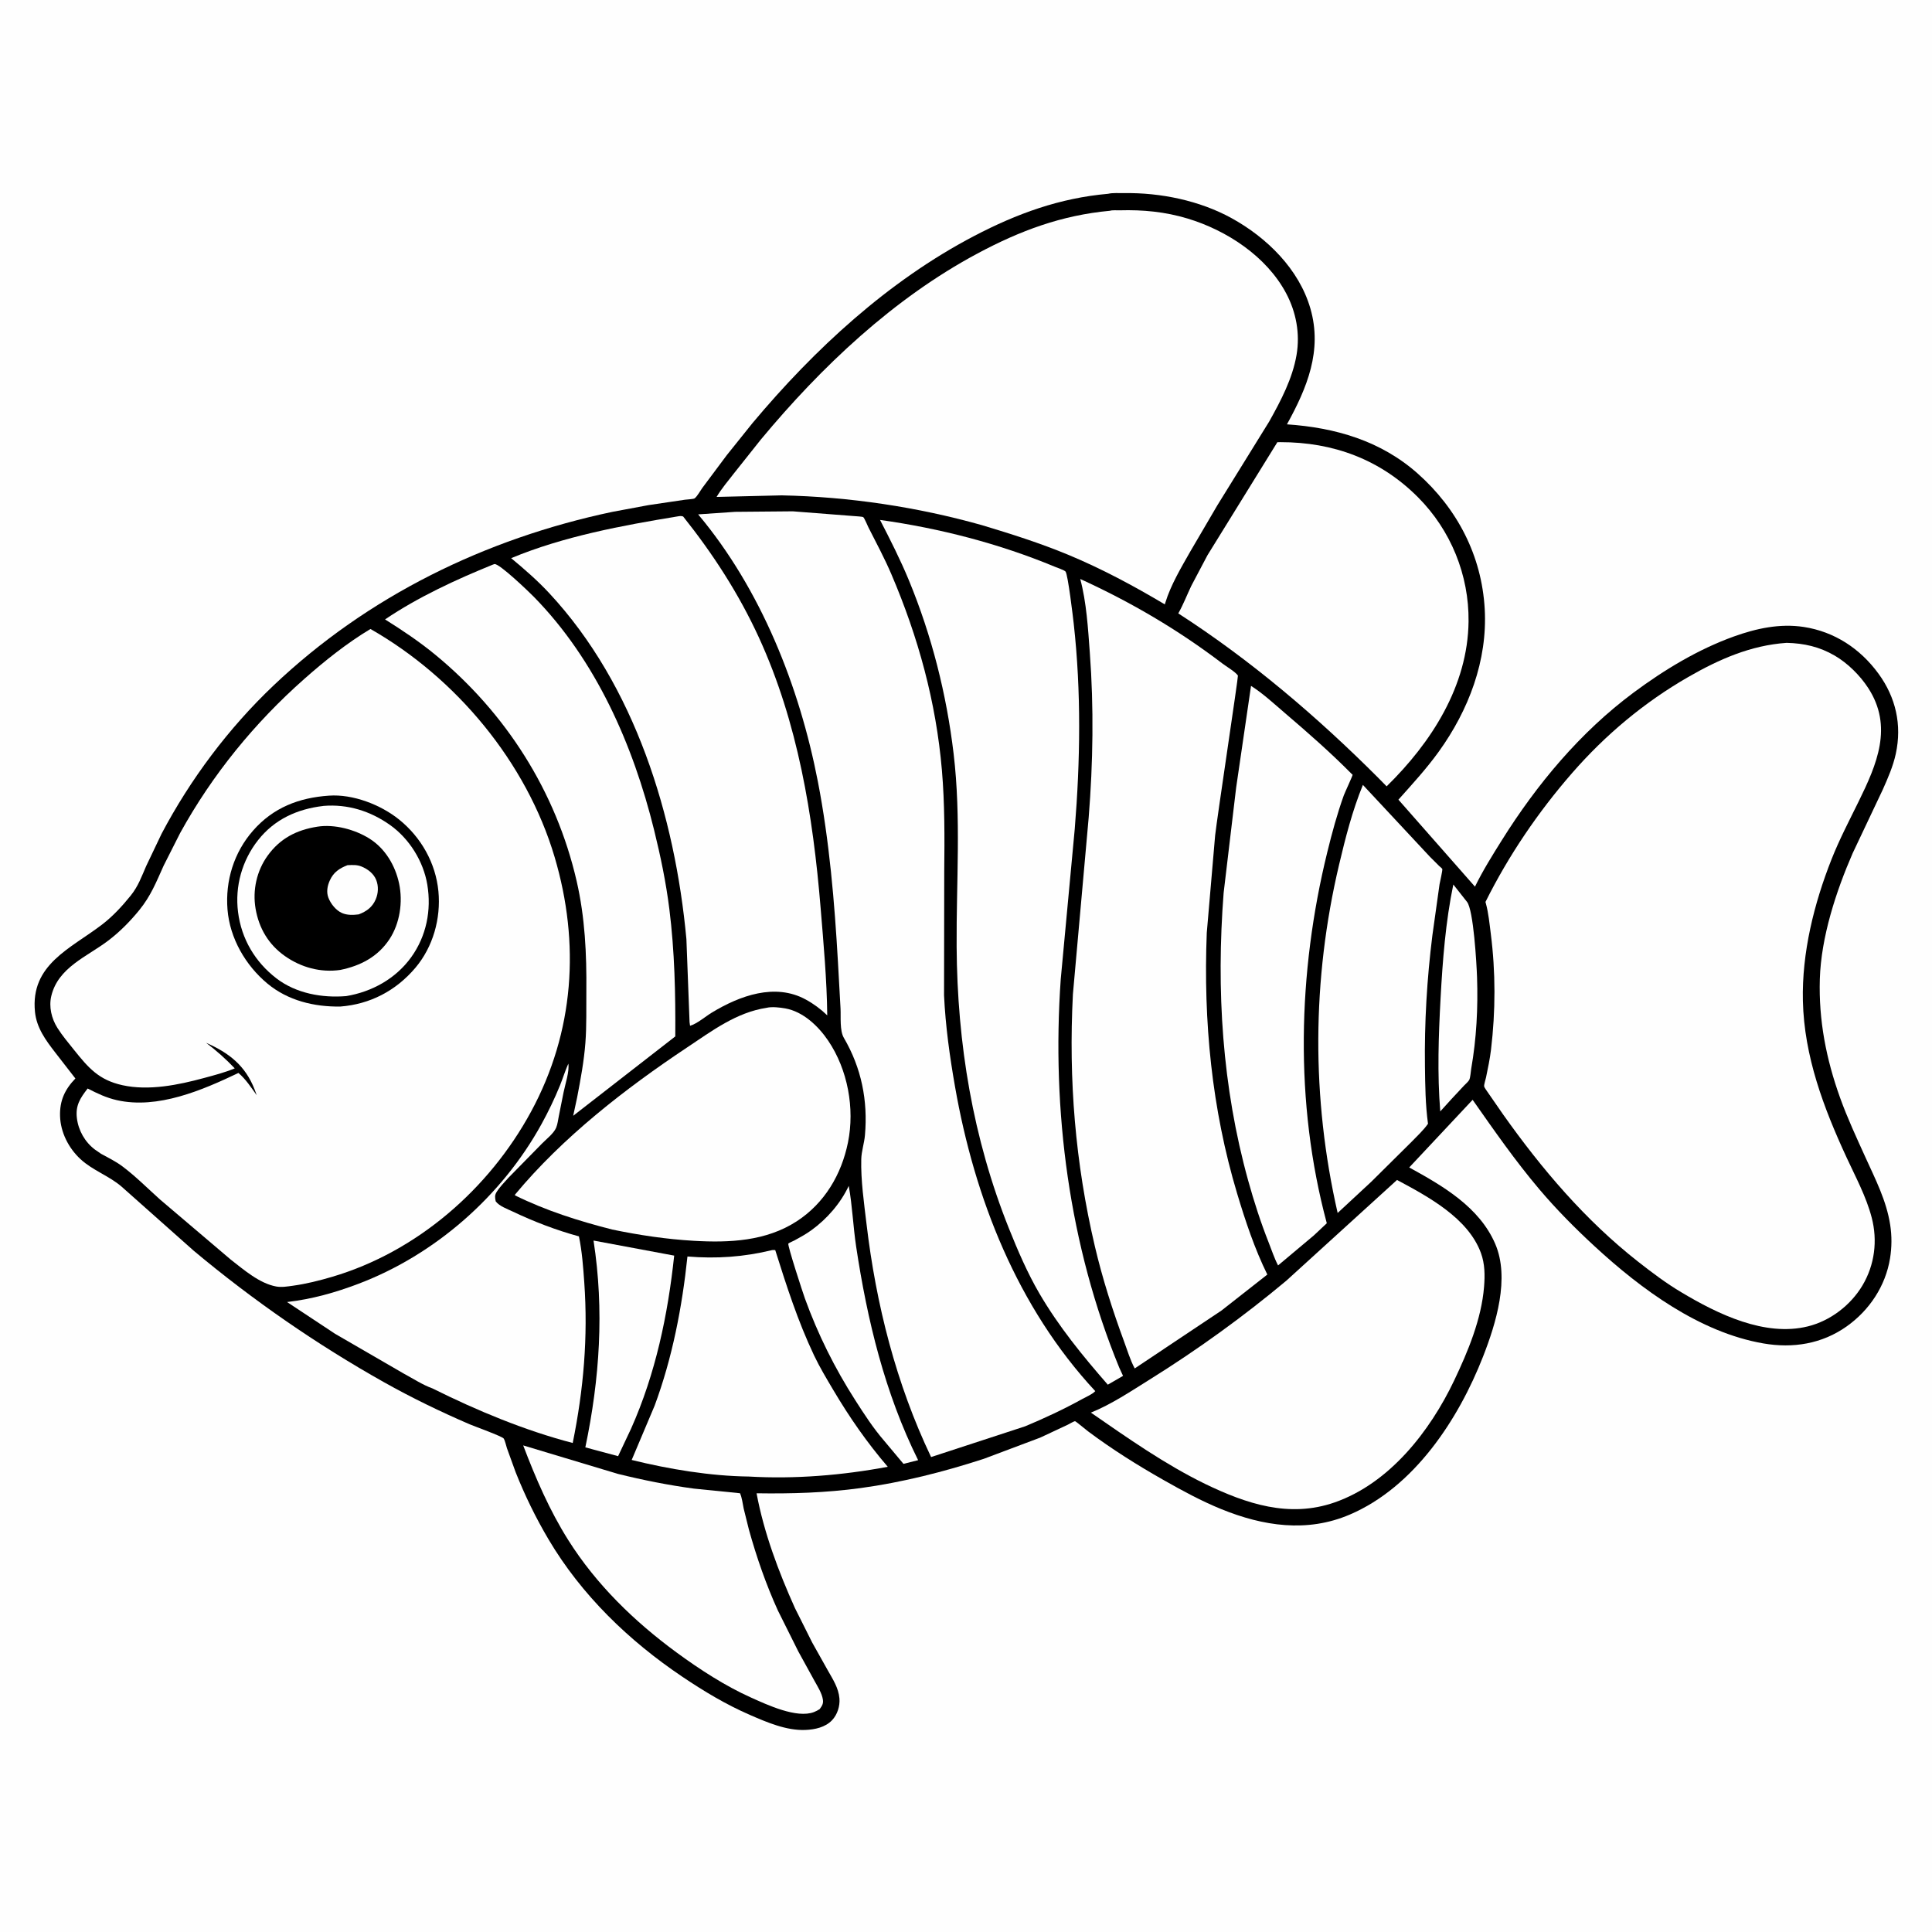 <svg version="1.1" xmlns="http://www.w3.org/2000/svg" style="display: block;" viewBox="0 0 2048 2048" width="1024" height="1024">
<path transform="translate(0,0)" fill="rgb(254,254,254)" d="M -0 -0 L 2048 0 L 2048 2048 L -0 2048 L -0 -0 z"/>
<path transform="translate(0,0)" fill="rgb(0,0,0)" d="M 1174.68 205.417 C 1179.45 204.241 1186.66 204.791 1191.67 204.713 C 1230.13 204.11 1271.62 212.593 1305.5 231.246 C 1342.92 251.85 1377.03 285.228 1389.1 327.125 C 1401.94 371.725 1385.52 411.2 1364.22 449.815 C 1415.33 453.296 1463.54 467.152 1502.71 501.87 C 1544.78 539.171 1570.67 589.01 1573.86 645.464 C 1576.96 700.179 1556.8 752.856 1525.15 796.787 C 1512.16 814.826 1497.17 831.13 1482.38 847.684 L 1563.53 939.899 C 1571.85 922.881 1581.9 906.816 1591.94 890.774 C 1629.13 831.373 1675.09 776.233 1731.58 734.235 C 1763.92 710.191 1799.97 688.347 1838.01 674.684 C 1861.75 666.159 1886.64 660.751 1911.88 664.57 C 1944.52 669.51 1971.95 687.576 1991.33 714.194 C 2009.61 739.294 2016.25 768.291 2009.66 798.873 C 2006.79 812.244 2001.35 824.549 1995.83 836.988 L 1963.91 904.423 C 1946.25 944.996 1930.44 993.348 1929.09 1037.87 C 1927.77 1081.47 1935.86 1122.76 1950.59 1163.73 C 1958.31 1185.19 1968.01 1206.03 1977.43 1226.78 C 1988.11 1250.33 1999.68 1272.59 2003.69 1298.44 C 2005.5 1310.16 2005.43 1322.14 2003.53 1333.85 C 1998.79 1363.15 1981.7 1388.94 1957.54 1406.05 C 1931.36 1424.6 1900.6 1429.51 1869.28 1424.09 C 1801.55 1412.38 1739.52 1366.5 1690.22 1320.99 C 1669.68 1302.03 1650.05 1282.28 1631.96 1260.93 C 1606.24 1230.57 1583.86 1198.34 1561.04 1165.84 L 1493.85 1237.55 C 1529.39 1257.07 1568.14 1279.46 1584.98 1318.5 C 1600.65 1354.85 1585.85 1402.88 1572.11 1438 C 1545.99 1504.76 1499.13 1576.27 1430.88 1605.5 C 1385.56 1624.92 1338.99 1617.75 1294.72 1599.78 C 1273.48 1591.14 1253.25 1580.14 1233.33 1568.84 C 1205.63 1553.12 1178.89 1536.34 1153.35 1517.25 C 1151.72 1516.03 1140.29 1506.53 1139.61 1506.54 C 1138.32 1506.55 1133.21 1509.63 1131.79 1510.31 L 1102.66 1523.94 L 1042.89 1546.41 C 1000.56 1560.2 956.305 1571.44 912.16 1577.43 C 875.364 1582.43 839.069 1583.51 801.998 1582.94 C 809.708 1624.55 825.325 1666.16 842.685 1704.66 L 861.008 1741.24 L 877.5 1770.65 C 882.857 1780.14 888.926 1789.31 889.845 1800.47 C 890.508 1808.54 887.652 1817.52 882.072 1823.44 C 874.876 1831.08 863.785 1833.41 853.722 1833.82 C 833.622 1834.64 812.931 1825.7 794.869 1817.86 C 769.574 1806.87 746.34 1792.89 723.5 1777.54 C 666.734 1739.39 616.436 1690.89 581.472 1631.8 C 567.964 1608.97 556.415 1585.3 546.619 1560.65 L 537.387 1535.17 C 536.424 1532.33 535.464 1527.32 533.92 1524.9 C 532.466 1522.61 502.397 1511.78 497.799 1509.79 C 466.87 1496.45 436.272 1481.63 406.903 1465.13 C 335.712 1425.12 267.989 1378.25 205.364 1325.84 L 128.75 1257.76 C 115.239 1246.23 98.265 1240.71 85.317 1228.73 C 72.723 1217.07 64.145 1200.29 63.653 1183 C 63.191 1166.77 68.734 1154.81 79.917 1143.25 L 58.749 1115.97 C 48.604 1102.85 38.779 1089.67 37.076 1072.61 C 32.064 1022.39 74.692 1005.65 108.049 980.187 C 119.387 971.532 129.828 960.26 138.708 949.152 C 146.571 939.318 150.013 929.362 154.98 918 L 171.264 883.854 C 201.738 826.041 242.41 771.794 289.821 726.778 C 389.817 631.834 514.557 571.017 649.012 542.617 L 687.529 535.438 L 726.056 529.735 C 728.078 529.449 735.132 529.117 736.294 528.292 C 738.968 526.393 742.551 519.866 744.701 516.932 L 770.437 482.463 L 797.73 448.429 C 863.334 370.131 941.549 297.809 1032.58 250.187 C 1078.04 226.408 1123.27 209.95 1174.68 205.417 z"/>
<path transform="translate(0,0)" fill="rgb(254,254,254)" d="M 1540.58 937.62 L 1555.07 956 C 1561.98 964.497 1565.24 1021.56 1565.73 1035.91 C 1566.84 1068.65 1565.15 1100.74 1559.52 1133.07 C 1558.96 1136.3 1558.75 1142.14 1557.42 1144.79 C 1556.54 1146.53 1553.28 1149.33 1551.85 1150.87 L 1538.34 1165.36 L 1526.73 1178.16 C 1523.51 1138.21 1524.91 1098.19 1527.07 1058.24 C 1529.24 1018.09 1532.39 977.032 1540.58 937.62 z"/>
<path transform="translate(0,0)" fill="rgb(254,254,254)" d="M 899.705 1257.08 C 903.532 1278.17 904.334 1300.08 907.538 1321.35 C 919.305 1399.47 937.999 1476.82 973.253 1547.84 L 957.724 1551.75 L 937.192 1527.22 C 925.766 1514.04 916.045 1499 906.649 1484.33 C 884.862 1450.3 866.984 1414.44 853.242 1376.43 C 851.064 1370.41 834.589 1320.05 835.664 1318.22 C 835.928 1317.77 841.57 1315.21 842.5 1314.71 C 848.5 1311.46 854.574 1308.09 860.107 1304.08 C 876.598 1292.14 891.073 1275.55 899.705 1257.08 z"/>
<path transform="translate(0,0)" fill="rgb(254,254,254)" d="M 629.167 1315.05 L 714.668 1331 C 707.943 1394.05 694.905 1456.23 668.984 1514.39 L 655.212 1543.6 L 620.476 1534.28 C 635.734 1461.48 640.606 1388.83 629.167 1315.05 z"/>
<path transform="translate(0,0)" fill="rgb(254,254,254)" d="M 818.556 1325.13 C 819.412 1324.94 820.884 1325.13 821.779 1325.15 C 833.788 1363.27 845.73 1400.46 862.907 1436.71 C 868.86 1449.27 876.204 1461.45 883.286 1473.41 C 900.512 1502.49 919.037 1529.18 941.076 1554.86 C 892.841 1563.89 842.831 1568.02 793.805 1565.19 C 752.997 1564.68 709.201 1557.39 669.616 1547.62 L 693.924 1490.09 C 712.734 1439.4 723.071 1385.58 728.729 1331.94 C 759.481 1334.48 788.568 1332.46 818.556 1325.13 z"/>
<path transform="translate(0,0)" fill="rgb(254,254,254)" d="M 554.608 1532.19 L 654.91 1562.36 C 681.329 1568.9 708.551 1574.35 735.527 1577.98 L 784.458 1582.91 C 786.613 1587.83 787.224 1593.84 788.327 1599.11 L 793.915 1621.61 C 802.028 1650.76 812.026 1679.59 824.557 1707.15 L 846.24 1750.6 L 863.51 1781.99 C 866.794 1787.96 871.245 1794.83 872.295 1801.64 C 872.969 1806.02 871.369 1808.32 868.874 1811.74 C 866.952 1812.97 864.963 1814.05 862.829 1814.87 C 844.514 1821.9 813.202 1807.12 796.442 1799.63 C 768.899 1787.32 741.553 1769.56 717.208 1751.7 C 672.489 1718.9 632.065 1679.64 602.36 1632.52 C 582.542 1601.08 567.768 1566.85 554.608 1532.19 z"/>
<path transform="translate(0,0)" fill="rgb(254,254,254)" d="M 1444.73 832.038 L 1515.8 908.238 L 1525.51 917.92 C 1525.98 918.362 1528.66 920.549 1528.87 921.103 C 1529.37 922.405 1526.31 935.267 1525.97 937.367 L 1518.37 991.629 C 1512.62 1037.78 1509.88 1083.95 1510.5 1130.46 C 1510.77 1150.74 1510.98 1171.11 1513.74 1191.23 C 1508.77 1198.36 1502 1204.4 1496.01 1210.69 L 1453.69 1252.62 L 1417.96 1285.8 C 1390.09 1163.87 1390.68 1038.53 1419.45 916.749 C 1426.23 888.039 1433.54 859.388 1444.73 832.038 z"/>
<path transform="translate(0,0)" fill="rgb(254,254,254)" d="M 602.463 1127.5 C 603.711 1135.97 599.177 1149.11 597.416 1157.88 L 592.35 1183.25 C 591.542 1187.23 591.079 1191.77 589.51 1195.5 C 587.043 1201.36 579.187 1207.54 574.709 1212.04 L 539.087 1248.34 C 534.786 1253.15 529.823 1258.13 526.405 1263.61 C 524.223 1267.11 524.675 1269.62 525.49 1273.5 C 529.348 1278.61 537.624 1281.49 543.303 1284.19 C 565.997 1294.99 589.442 1303.98 613.683 1310.61 C 617.01 1326.53 618.215 1343.3 619.358 1359.5 C 623.438 1417.34 618.64 1472.89 607.098 1529.63 C 556.04 1516.3 505.611 1495.28 458.399 1471.76 C 448.315 1468.2 437.463 1461.14 428 1456.06 L 355.289 1413.94 L 304.303 1380.21 C 330.799 1377.14 355.452 1370.21 380.353 1360.73 C 461.462 1329.85 531.967 1267.81 573.875 1191.85 C 581.201 1178.57 587.941 1164.53 593.656 1150.48 C 596.746 1142.89 599.104 1134.95 602.463 1127.5 z"/>
<path transform="translate(0,0)" fill="rgb(254,254,254)" d="M 1326.14 727.07 C 1338.87 735.094 1350.61 746.103 1362.05 755.87 C 1386.31 776.572 1410.56 797.85 1432.99 820.541 C 1433.26 820.819 1433.79 820.986 1433.81 821.377 C 1433.86 822.37 1425.43 840.497 1424.5 843.089 C 1417.42 862.763 1411.97 883.009 1406.99 903.301 C 1375.57 1031.19 1372.16 1169.05 1406.46 1296.7 L 1392.63 1309.67 L 1354.81 1341.4 C 1350.88 1333.92 1348.06 1325.25 1344.94 1317.36 C 1336.38 1295.7 1329.36 1273.97 1323.14 1251.53 C 1295.52 1151.97 1289.16 1049.27 1297.1 946.5 L 1310.37 834.896 L 1326.14 727.07 z"/>
<path transform="translate(0,0)" fill="rgb(254,254,254)" d="M 812.58 1068.33 C 818.142 1066.94 826.783 1067.94 832.403 1068.95 C 851.422 1072.34 867.535 1087.79 877.946 1103.2 C 898.636 1133.83 906.212 1174.9 898.899 1211 C 892.005 1245.03 874.044 1275.5 844.514 1294.65 C 811.962 1315.76 773.104 1317.49 735.533 1315.31 C 706.184 1313.6 677.727 1309.31 648.959 1303.37 C 613.168 1294.2 579.147 1283.48 545.864 1267.12 L 545.968 1266.31 C 596.449 1205.49 662.788 1153.99 728.376 1110.32 C 754.672 1092.82 780.592 1073.2 812.58 1068.33 z"/>
<path transform="translate(0,0)" fill="rgb(254,254,254)" d="M 522.487 598.5 L 524.139 597.944 C 529.139 597.016 560.685 627.348 565.71 632.466 C 631.636 699.6 671.103 789.533 693.377 879.839 C 700.181 907.423 705.998 935.351 709.531 963.557 C 715.161 1008.51 716.144 1053.42 715.827 1098.65 L 607.613 1182.77 L 611.786 1163.32 C 615.467 1144.11 619.049 1125.01 620.54 1105.47 C 621.93 1087.24 621.375 1069.06 621.551 1050.83 C 621.932 1011.36 620.139 972.511 611.258 933.929 C 589.443 839.149 536.319 755.59 461.235 693.892 C 444.472 680.118 426.52 668.123 408.166 656.608 C 443.232 632.904 483.358 614.39 522.487 598.5 z"/>
<path transform="translate(0,0)" fill="rgb(254,254,254)" d="M 1354.05 468.753 L 1357.18 468.708 C 1413.31 468.635 1463.19 487.005 1503.17 527.151 C 1537.9 562.028 1557.29 609.564 1556.73 658.8 C 1555.96 727.116 1517.25 787.205 1469.88 833.554 L 1460.79 824.317 C 1396.16 759.7 1325.95 699.803 1249.04 650.235 C 1254.31 640.911 1258.25 630.669 1262.84 621 L 1279.96 588.58 L 1354.05 468.753 z"/>
<path transform="translate(0,0)" fill="rgb(254,254,254)" d="M 1480.89 1250.81 C 1513.55 1268.29 1556.4 1291.13 1569.9 1328.38 C 1574.07 1339.86 1574.14 1351.93 1573.17 1363.97 C 1570.42 1398.29 1556.15 1432.52 1541.5 1463.31 C 1515.8 1517.3 1472.89 1572.34 1414.81 1592.6 C 1366.69 1609.4 1321.34 1594.17 1277.46 1573 C 1234.6 1552.07 1195.5 1524.44 1156.38 1497.43 C 1177.87 1488.85 1199.05 1474.62 1218.69 1462.38 C 1269.11 1430.97 1317.92 1395.74 1363.52 1357.63 L 1480.89 1250.81 z"/>
<path transform="translate(0,0)" fill="rgb(254,254,254)" d="M 718.636 547.345 C 720.766 547.015 722.103 546.773 724.163 547.5 C 755.854 587.229 783.288 629.592 804.5 675.863 C 845.774 765.898 861.858 864.453 869.886 962.419 C 872.97 1000.06 876.516 1038.59 876.914 1076.32 C 869.93 1069.62 862.6 1064.15 854.099 1059.52 C 821.491 1041.74 784.194 1055.51 754.813 1073.24 C 747.942 1077.38 738.967 1085.2 731.5 1087.37 L 730.959 1083.5 L 727.616 995.478 C 715.499 864.998 673.135 726.564 582.28 628.842 C 569.734 615.347 556.009 603.417 541.844 591.675 C 597.629 568.479 659.338 557.108 718.636 547.345 z"/>
<path transform="translate(0,0)" fill="rgb(254,254,254)" d="M 932.875 551.147 C 996.06 559.979 1059.03 576.213 1118 600.7 C 1119.99 601.525 1128.33 604.396 1129.51 605.869 C 1132.07 609.077 1137.41 654.042 1138.21 661.269 C 1146.23 733.536 1145.15 806.535 1139.26 878.9 L 1124.42 1038.09 C 1114.69 1177.19 1133.27 1320.27 1186.42 1449.67 L 1190.47 1458.48 L 1174.31 1467.82 C 1147.69 1437.28 1122.32 1406.27 1101.81 1371.15 C 1089.16 1349.49 1078.9 1325.66 1069.58 1302.39 C 1031.25 1206.65 1014.7 1106.22 1014.07 1003.4 C 1013.65 935.244 1018.95 866.935 1010.88 799 C 1003.39 735.983 987.709 673.834 963.468 615.141 C 954.414 593.217 943.727 572.222 932.875 551.147 z"/>
<path transform="translate(0,0)" fill="rgb(254,254,254)" d="M 1145.11 613.752 C 1199.04 638.382 1248.71 667.507 1295.92 703.442 C 1299.84 706.43 1309.74 712.283 1312.26 716.151 C 1312.8 716.979 1290.22 866.5 1288.09 885.632 L 1279.22 988.969 C 1275.56 1082.47 1284.47 1175.54 1311.45 1265.31 C 1320.16 1294.3 1330 1323.9 1343.42 1351.08 L 1294.98 1389.1 L 1202.85 1450.6 C 1198.18 1441.91 1195.06 1431.53 1191.64 1422.25 C 1179.44 1389.14 1168.7 1355.61 1160.62 1321.24 C 1139.8 1232.66 1132.65 1144.75 1137.33 1053.91 L 1154.04 866.671 C 1158.7 808.399 1159.58 750.164 1155.25 691.831 C 1153.34 666.034 1151.77 638.759 1145.11 613.752 z"/>
<path transform="translate(0,0)" fill="rgb(254,254,254)" d="M 779.333 542.563 L 840.393 542.024 L 905.734 547.099 C 907.226 547.274 914.105 547.534 915.064 548.199 C 916.324 549.074 919.635 557.216 920.532 558.981 C 928.932 575.518 937.597 591.655 944.901 608.734 C 973.361 675.279 992.293 744.187 998.463 816.5 C 1001.5 852.099 1001.31 887.842 1000.93 923.539 L 1000.73 1055.1 C 1002.25 1087.73 1006.76 1119.88 1012.38 1152.01 C 1033.06 1270.11 1078.55 1385.96 1161.03 1474.66 C 1157.93 1477.99 1151.44 1480.71 1147.33 1482.98 C 1127.82 1493.76 1107.22 1503.39 1086.64 1511.96 L 987 1544.53 C 949.942 1466.85 928.644 1382.81 918.553 1297.5 C 915.913 1275.18 912.416 1251.28 912.975 1228.78 C 913.182 1220.43 916.138 1211.85 916.88 1203.41 C 920.111 1166.64 913.161 1132.06 894.5 1100.13 C 889.993 1092.41 891.462 1077.91 890.999 1069 L 888.289 1020.18 C 884.65 956.443 879.16 891.267 866.984 828.5 C 847.397 727.527 806.654 624.62 740.068 545.26 L 779.333 542.563 z"/>
<path transform="translate(0,0)" fill="rgb(254,254,254)" d="M 1176.67 223.412 C 1178.8 222.584 1184.46 223.013 1186.88 222.944 C 1211.58 222.236 1235.12 224.493 1258.85 231.644 C 1300.3 244.132 1342.51 271.734 1363.29 310.761 C 1373.99 330.855 1378.25 353.657 1374.4 376.209 C 1370.12 401.31 1357.73 424.84 1345.42 446.806 L 1290.42 535.681 L 1261.84 584.477 C 1252.24 601.352 1240.96 620.287 1235.32 638.842 L 1234.77 640.681 C 1201.7 621.012 1167.71 602.761 1132.13 588.001 C 1102.43 575.676 1071.98 566.051 1041.22 556.785 C 972.415 537.378 900.039 526.572 828.565 525.103 L 759.614 526.763 C 764.872 517.931 771.683 509.956 777.972 501.846 L 806.534 465.924 C 870.712 388.681 947.178 316.336 1036.19 268.703 C 1081.4 244.514 1125.31 228.144 1176.67 223.412 z"/>
<path transform="translate(0,0)" fill="rgb(254,254,254)" d="M 1893.93 681.445 C 1912.44 681.908 1928.72 685.579 1944.87 694.98 C 1958.53 702.932 1971.57 715.847 1980.22 729.075 C 2007.06 770.151 1989.64 810.112 1970.15 849.79 C 1960.36 869.741 1949.82 889.892 1941.64 910.549 C 1922.94 957.812 1909.96 1009.95 1911.14 1061 C 1912.5 1119.79 1933.08 1174.27 1957.46 1226.99 C 1967.08 1247.8 1978.25 1268.37 1984.08 1290.69 C 1990.47 1315.14 1987.26 1340.77 1974.35 1362.51 C 1961.86 1383.54 1940.25 1400.14 1916.42 1406.02 C 1870.67 1417.31 1820.79 1392.88 1782.44 1369.96 C 1766.41 1360.47 1751.35 1349.1 1736.71 1337.63 C 1680.59 1293.64 1634.34 1239.24 1593.3 1181.29 L 1576.77 1157.42 C 1576.07 1156.3 1573.42 1152.84 1573.26 1151.65 C 1573 1149.61 1574.79 1144.42 1575.26 1142.12 C 1577.26 1132.34 1579.36 1122.55 1580.54 1112.62 C 1585.4 1071.76 1585.5 1030.53 1580.28 989.676 C 1578.92 979.022 1577.9 967.985 1575.08 957.615 L 1574.66 956.105 C 1599.15 906.889 1630.46 860.807 1666.54 819.412 C 1701.86 778.888 1743.04 744.435 1789.65 717.628 C 1822.31 698.851 1855.91 684.05 1893.93 681.445 z"/>
<path transform="translate(0,0)" fill="rgb(254,254,254)" d="M 392.702 666.753 C 483.351 718.398 558.124 807.965 587.919 908.509 C 615.05 1000.06 608.79 1093.77 562.946 1178.38 C 518.543 1260.32 441.928 1327.04 351.878 1353.54 C 338.265 1357.54 324.512 1361 310.433 1362.93 C 304.648 1363.72 298.468 1364.8 292.662 1363.72 C 274.972 1360.41 258.585 1346.09 244.713 1335.32 L 169.678 1271.56 C 156.48 1259.75 143.809 1246.91 129.617 1236.29 C 122.735 1231.14 114.667 1227.19 107.125 1223.08 L 100.559 1218.55 C 90.067 1210.59 83.164 1198.5 81.527 1185.45 C 79.826 1171.89 84.99 1164.09 92.922 1153.86 C 103.193 1159.15 112.688 1163.69 124 1166.24 C 167.307 1175.98 214.424 1155.64 252.765 1137.37 C 260.478 1143.9 266.274 1152.83 272.138 1161 L 269.915 1154.92 C 260.055 1129.55 242.666 1116.01 218.46 1105.41 C 229.642 1113.87 239.186 1122.38 248.839 1132.5 C 238.277 1136.93 227.248 1139.75 216.214 1142.74 C 189.157 1150.08 157.782 1156.51 129.847 1150.37 C 104.772 1144.85 93.771 1132.06 78.413 1112.86 C 72.378 1105.32 65.984 1097.76 60.834 1089.58 C 54.618 1079.71 51.637 1067.21 54.389 1055.76 C 61.679 1025.44 92.064 1014.27 114.683 997.13 C 126.916 987.863 137.942 976.669 147.628 964.773 C 159.886 949.717 165.588 935.121 173.474 917.63 L 190.972 883.018 C 225.1 821.148 269.776 766.323 322.711 719.553 C 344.433 700.361 367.808 681.679 392.702 666.753 z"/>
<path transform="translate(0,0)" fill="rgb(0,0,0)" d="M 348.625 843.426 C 374.086 841.592 403.568 853.018 423.151 868.822 C 446.455 887.63 461.905 914.971 464.744 944.894 C 467.475 973.668 459.046 1003.83 440.248 1026 C 419.714 1050.21 392.308 1064.59 360.671 1066.99 C 333.001 1067.35 305.343 1060.74 283.562 1042.7 C 260.281 1023.42 243.617 994.563 241.167 964.176 C 238.704 933.625 247.971 903.628 268.239 880.5 C 289.629 856.093 316.857 845.603 348.625 843.426 z"/>
<path transform="translate(0,0)" fill="rgb(254,254,254)" d="M 342.575 854.367 L 343.019 854.288 C 368.621 852.202 392.759 859.806 413.569 874.607 C 433.968 889.117 448.855 913.081 452.963 937.756 C 457.466 964.806 452.024 992.279 435.892 1014.68 C 419.502 1037.44 394.264 1051.38 366.942 1055.91 C 341.432 1058.01 313.86 1053.09 293.109 1037.18 C 270.385 1019.77 255.895 995.212 252.332 966.788 C 248.913 939.511 256.573 912.156 273.575 890.586 C 291.019 868.457 315.102 857.591 342.575 854.367 z"/>
<path transform="translate(0,0)" fill="rgb(0,0,0)" d="M 336.392 876.316 C 354.511 873.415 376.253 879.314 391.569 888.903 C 408.325 899.393 419.054 917.569 423.081 936.652 C 427.184 956.089 423.926 978.752 412.909 995.502 C 400.601 1014.21 382.147 1023.8 360.769 1028.16 C 339.924 1031.21 319.148 1025.52 302.031 1013.47 C 284.703 1001.28 274.479 983.98 270.925 963.258 C 267.559 943.631 272.104 923.034 283.815 906.885 C 297.003 888.7 314.416 879.774 336.392 876.316 z"/>
<path transform="translate(0,0)" fill="rgb(254,254,254)" d="M 368.37 917.119 C 373.539 916.939 378.126 916.521 383.03 918.476 C 389.681 921.129 396.07 925.924 398.794 932.783 C 401.41 939.371 401.042 946.938 398.245 953.424 C 394.657 961.742 388.482 966.142 380.257 969.283 C 374.427 970.042 368.029 970.273 362.5 967.834 C 356.097 965.009 350.566 958.026 348.116 951.627 C 345.824 945.639 346.997 939.139 349.553 933.445 C 353.544 924.555 359.732 920.512 368.37 917.119 z"/>
</svg>